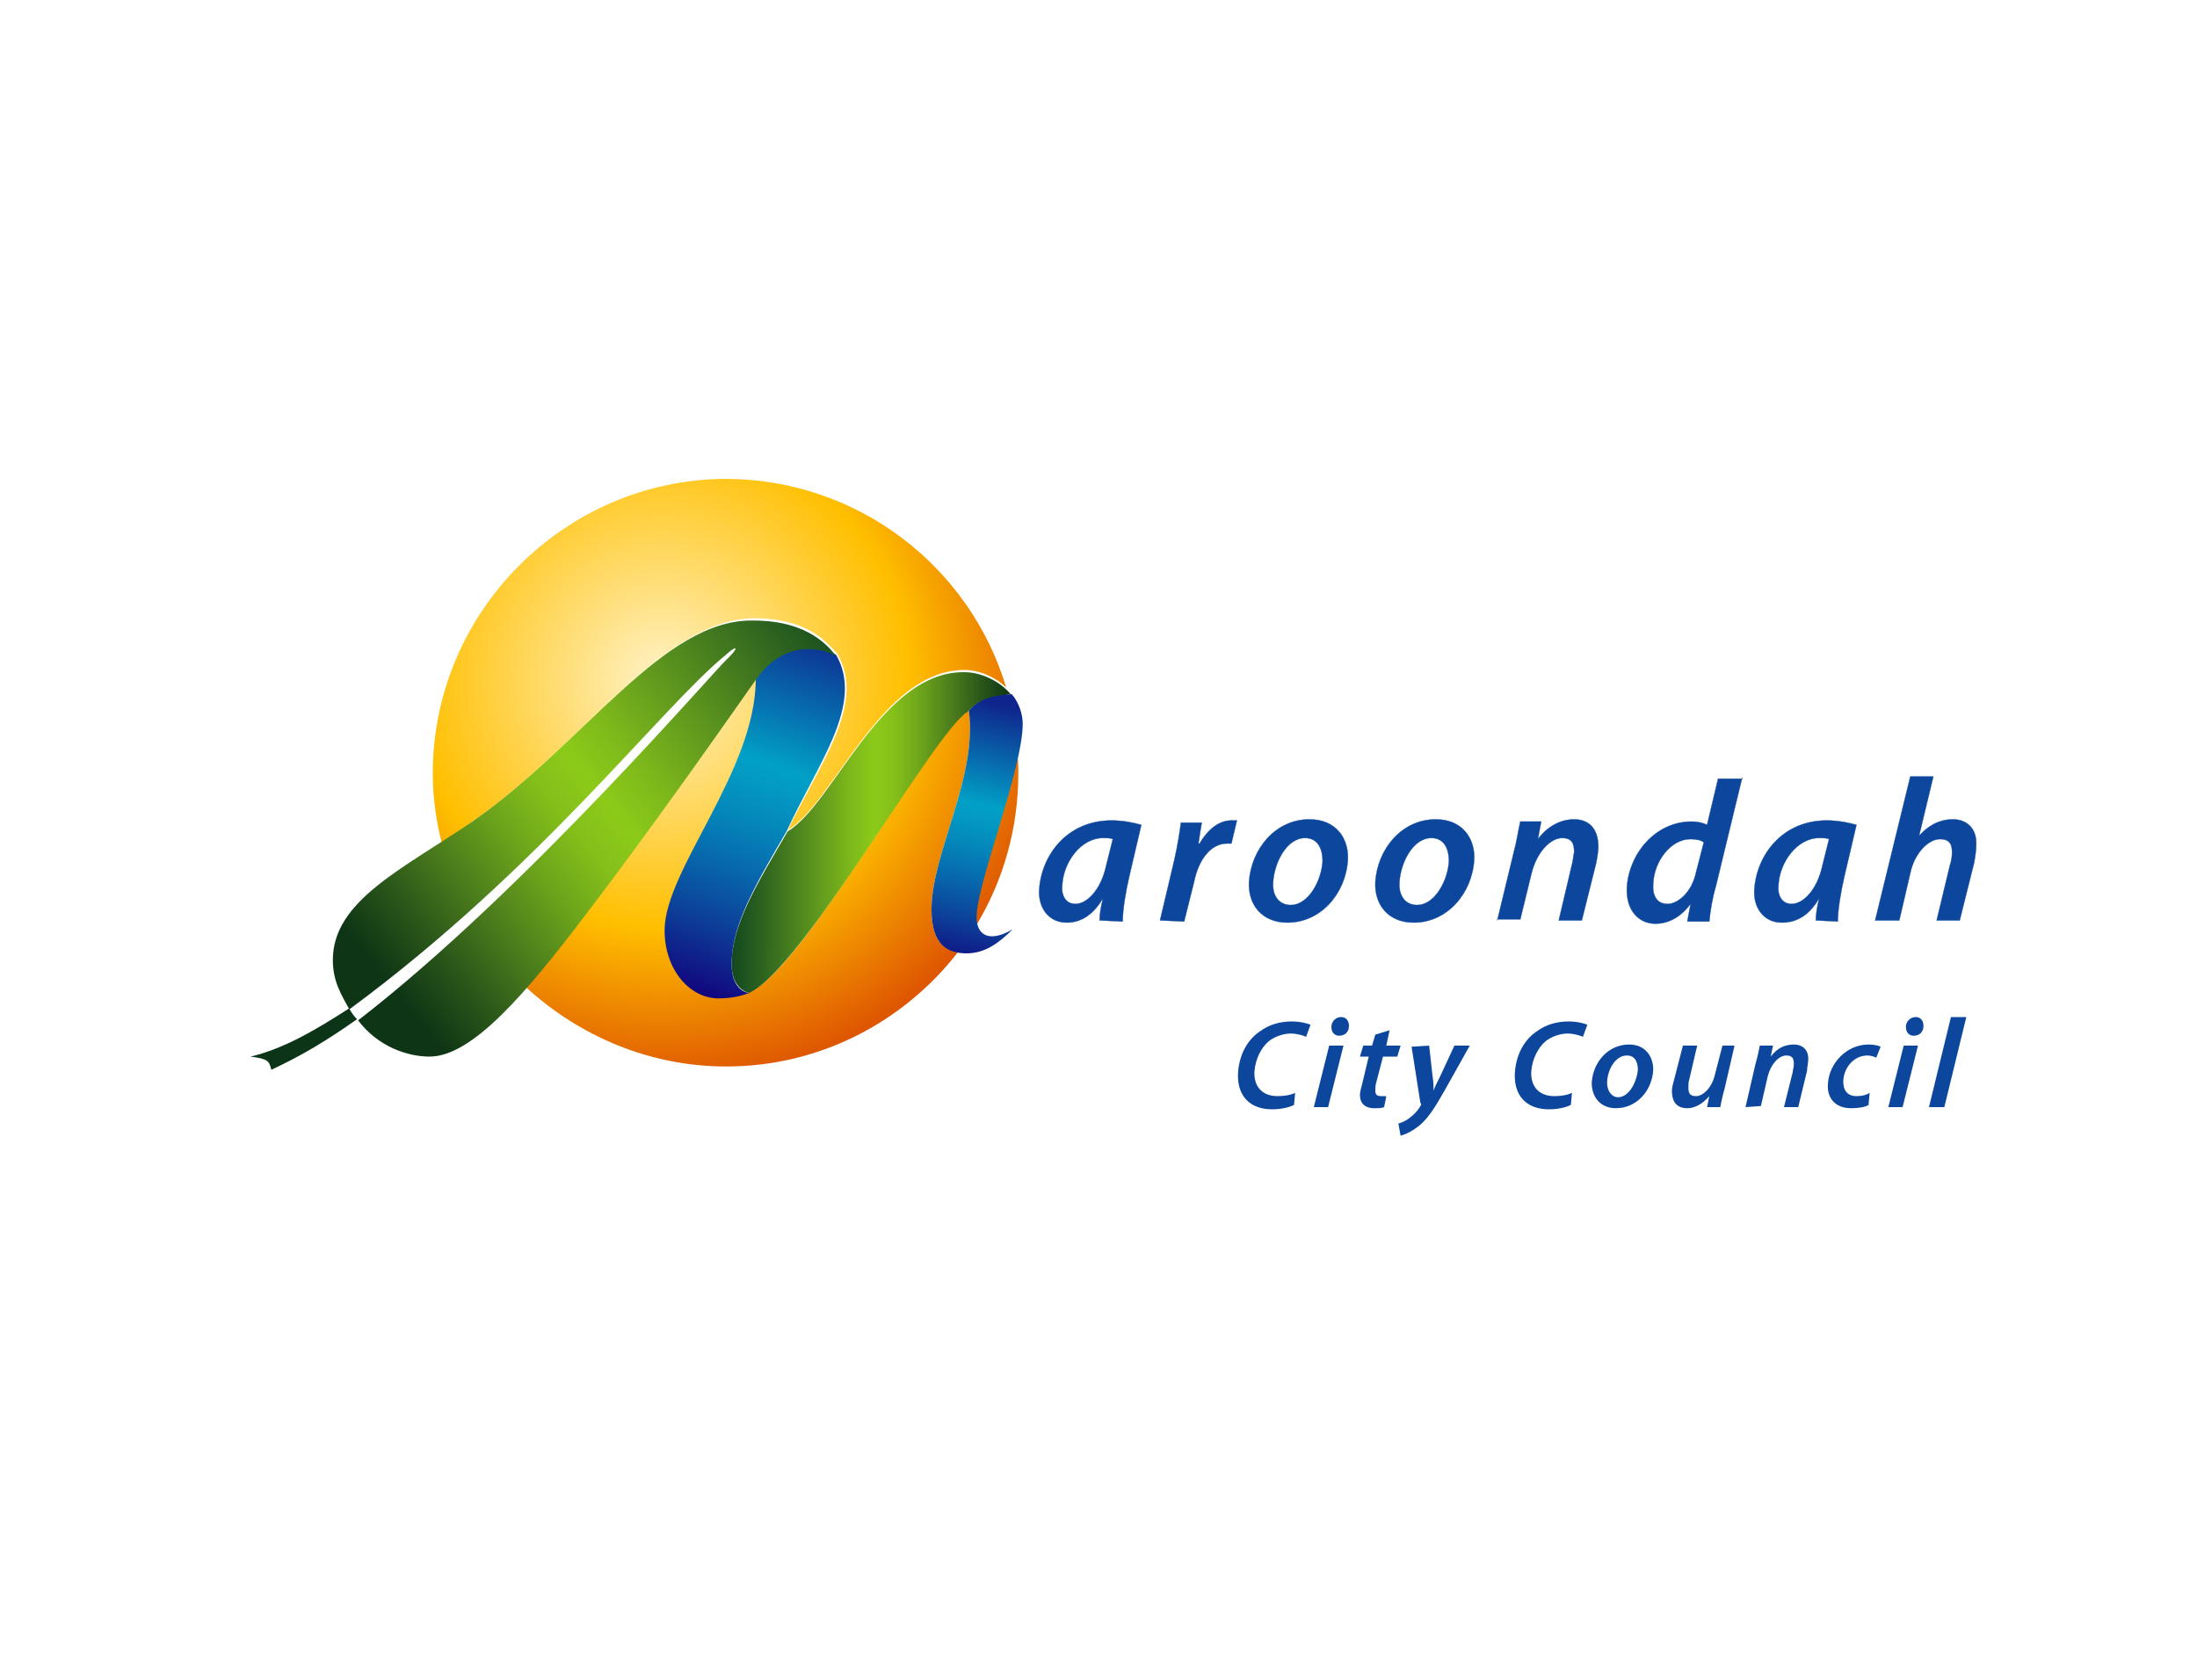 <?xml version="1.0" encoding="utf-8"?>
<!-- Generator: Adobe Illustrator 25.2.3, SVG Export Plug-In . SVG Version: 6.00 Build 0)  -->
<svg version="1.1" id="Layer_1" xmlns="http://www.w3.org/2000/svg" xmlns:xlink="http://www.w3.org/1999/xlink" x="0px" y="0px"
	 viewBox="0 0 200 153" style="enable-background:new 0 0 200 153;" xml:space="preserve">
<style type="text/css">
	.st0{fill:#0C479D;}
	.st1{fill:none;stroke:#0C479D;stroke-width:2.657223e-02;}
</style>
<g>
	<g>
		<g>
			<defs>
				<path id="SVGID_1_" d="M53.3,83.2c-1.9,2.5-3.7,4.7-5.4,6.7c4.8,4.4,11.2,7.2,18.2,7.2c8.6,0,16.2-4.1,21.1-10.4
					c-1.3-0.2-2.4-1.1-2.4-3.9c0-5.1,4.2-12,3.4-18.1c-3.1,1.5-15,23.5-19.9,25.6c-0.5,0.2-1.4,0.5-2.8,0.5c-2.6,0-4.9-2.6-4.9-6.2
					c0-5.5,8.3-14.5,8.3-22.9C64.8,67.5,58.8,76,53.3,83.2"/>
			</defs>
			<radialGradient id="SVGID_2_" cx="60.192" cy="61.977" r="44.006" gradientUnits="userSpaceOnUse">
				<stop  offset="0" style="stop-color:#FFF3C8"/>
				<stop  offset="0.512" style="stop-color:#FFBF00"/>
				<stop  offset="0.823" style="stop-color:#DF5901"/>
				<stop  offset="0.969" style="stop-color:#D13600"/>
				<stop  offset="1" style="stop-color:#D13600"/>
			</radialGradient>
			<use xlink:href="#SVGID_1_"  style="overflow:visible;fill:url(#SVGID_2_);"/>
			<clipPath id="SVGID_3_">
				<use xlink:href="#SVGID_1_"  style="overflow:visible;"/>
			</clipPath>
		</g>
	</g>
	<g>
		<g>
			<defs>
				<path id="SVGID_4_" d="M39.4,70.4c0,2.2,0.3,4.3,0.8,6.3c0.9-0.6,1.9-1.2,2.8-1.9c10.2-7.1,17.4-18.5,25.7-18.5
					c5.1,0,6.8,2.5,7.5,3.2c2.7,4.5-1.5,9.9-4.5,16.1C75.9,73.1,80.2,61,87.8,61c1.4,0,2.9,0.7,3.8,1.6c-3.3-11-13.5-19-25.6-19
					C51.4,43.7,39.4,55.7,39.4,70.4"/>
			</defs>
			<radialGradient id="SVGID_5_" cx="60.192" cy="61.977" r="44.006" gradientUnits="userSpaceOnUse">
				<stop  offset="0" style="stop-color:#FFF3C8"/>
				<stop  offset="0.512" style="stop-color:#FFBF00"/>
				<stop  offset="0.823" style="stop-color:#DF5901"/>
				<stop  offset="0.969" style="stop-color:#D13600"/>
				<stop  offset="1" style="stop-color:#D13600"/>
			</radialGradient>
			<use xlink:href="#SVGID_4_"  style="overflow:visible;fill:url(#SVGID_5_);"/>
			<clipPath id="SVGID_6_">
				<use xlink:href="#SVGID_4_"  style="overflow:visible;"/>
			</clipPath>
		</g>
	</g>
	<g>
		<g>
			<defs>
				<path id="SVGID_7_" d="M88.8,83.4c0,0.3,0,0.5,0.1,0.8c2.4-4,3.8-8.7,3.8-13.8c0-0.6,0-1.2-0.1-1.7
					C91.7,73.5,88.8,80.9,88.8,83.4"/>
			</defs>
			<radialGradient id="SVGID_8_" cx="60.192" cy="61.977" r="44.006" gradientUnits="userSpaceOnUse">
				<stop  offset="0" style="stop-color:#FFF3C8"/>
				<stop  offset="0.512" style="stop-color:#FFBF00"/>
				<stop  offset="0.823" style="stop-color:#DF5901"/>
				<stop  offset="0.969" style="stop-color:#D13600"/>
				<stop  offset="1" style="stop-color:#D13600"/>
			</radialGradient>
			<use xlink:href="#SVGID_7_"  style="overflow:visible;fill:url(#SVGID_8_);"/>
			<clipPath id="SVGID_9_">
				<use xlink:href="#SVGID_7_"  style="overflow:visible;"/>
			</clipPath>
		</g>
	</g>
	<g>
		<g>
			<defs>
				<path id="SVGID_10_" d="M71.7,75.7c-2.8,4.8-5.1,8.5-5.1,12.1c0,1.5,0.7,2.4,1.6,2.6c4.9-2.2,17-24,19.9-25.6
					c1.2-1.4,3-1.4,3.9-1.6c-0.9-1.1-2.6-2-4.2-2C80.2,61.1,75.9,73.2,71.7,75.7"/>
			</defs>
			<linearGradient id="SVGID_11_" gradientUnits="userSpaceOnUse" x1="66.6" y1="75.8" x2="92" y2="75.8">
				<stop  offset="0" style="stop-color:#13491E"/>
				<stop  offset="9.478147e-02" style="stop-color:#295F1F"/>
				<stop  offset="0.284" style="stop-color:#5A921E"/>
				<stop  offset="0.43" style="stop-color:#7EB91B"/>
				<stop  offset="0.512" style="stop-color:#8CCA19"/>
				<stop  offset="0.583" style="stop-color:#84BF1A"/>
				<stop  offset="0.678" style="stop-color:#6CA41B"/>
				<stop  offset="0.789" style="stop-color:#4B7D1C"/>
				<stop  offset="0.909" style="stop-color:#265219"/>
				<stop  offset="1" style="stop-color:#0E3515"/>
			</linearGradient>
			<use xlink:href="#SVGID_10_"  style="overflow:visible;fill:url(#SVGID_11_);"/>
			<clipPath id="SVGID_12_">
				<use xlink:href="#SVGID_10_"  style="overflow:visible;"/>
			</clipPath>
		</g>
	</g>
	<g>
		<g>
			<defs>
				<path id="SVGID_13_" d="M22.8,96.2c1.6,0.2,1.7,0.4,1.9,1.2c2.8-1.3,5.1-2.7,7.8-4.6c-0.2-0.2-0.6-0.7-0.7-1
					C28.7,93.8,25.8,95.5,22.8,96.2"/>
			</defs>
			<use xlink:href="#SVGID_13_"  style="overflow:visible;fill:#0C3417;"/>
			<clipPath id="SVGID_14_">
				<use xlink:href="#SVGID_13_"  style="overflow:visible;"/>
			</clipPath>
		</g>
	</g>
	<g>
		<g>
			<defs>
				<path id="SVGID_15_" d="M68.8,61.8c0,8.4-8.3,17.4-8.3,22.9c0,3.6,2.3,6.2,4.9,6.2c1.4,0,2.3-0.3,2.8-0.5
					c-0.9-0.1-1.6-1-1.6-2.6c0-3.6,2.2-7.3,5-12.1c2.9-6.3,7.1-11.6,4.5-16.1c-0.9-0.4-1.4-0.6-2.6-0.6C72.2,59,70.4,59.5,68.8,61.8
					"/>
			</defs>
			<linearGradient id="SVGID_16_" gradientUnits="userSpaceOnUse" x1="74.915" y1="57.024" x2="62.88" y2="91.068">
				<stop  offset="0" style="stop-color:#0F248C"/>
				<stop  offset="0.372" style="stop-color:#01A0C6"/>
				<stop  offset="0.425" style="stop-color:#0399C3"/>
				<stop  offset="0.517" style="stop-color:#0488BB"/>
				<stop  offset="0.637" style="stop-color:#076BAE"/>
				<stop  offset="0.78" style="stop-color:#0C449B"/>
				<stop  offset="0.94" style="stop-color:#111284"/>
				<stop  offset="0.992" style="stop-color:#13017C"/>
				<stop  offset="1" style="stop-color:#13017C"/>
			</linearGradient>
			<use xlink:href="#SVGID_15_"  style="overflow:visible;fill:url(#SVGID_16_);"/>
			<clipPath id="SVGID_17_">
				<use xlink:href="#SVGID_15_"  style="overflow:visible;"/>
			</clipPath>
		</g>
	</g>
	<g>
		<g>
			<defs>
				<path id="SVGID_18_" d="M43,74.8c-6.3,4.3-12.7,7.2-12.7,12.6c0,2,0.8,3.2,1.5,4.5C49.3,79,60.1,64.5,66.1,59.6
					c1-0.9,1.2-0.7,0.2,0.3c-1,0.8-18.3,21.1-33.7,33c1.8,2.4,4.5,3.3,6.5,3.3c3.9,0,8.8-5.8,14.2-12.9c5.5-7.2,11.5-15.7,15.5-21.4
					c1.5-2.2,3.4-2.8,4.7-2.8c1.2,0,1.7,0.2,2.6,0.6c-0.6-0.7-2.4-3.2-7.5-3.2C60.4,56.3,53.2,67.7,43,74.8"/>
			</defs>
			<linearGradient id="SVGID_19_" gradientUnits="userSpaceOnUse" x1="77.069" y1="56.963" x2="35.672" y2="89.965">
				<stop  offset="0" style="stop-color:#13491E"/>
				<stop  offset="9.478147e-02" style="stop-color:#295F1F"/>
				<stop  offset="0.284" style="stop-color:#5A921E"/>
				<stop  offset="0.43" style="stop-color:#7EB91B"/>
				<stop  offset="0.512" style="stop-color:#8CCA19"/>
				<stop  offset="0.583" style="stop-color:#84BF1A"/>
				<stop  offset="0.678" style="stop-color:#6CA41B"/>
				<stop  offset="0.789" style="stop-color:#4B7D1C"/>
				<stop  offset="0.909" style="stop-color:#265219"/>
				<stop  offset="1" style="stop-color:#0E3515"/>
			</linearGradient>
			<use xlink:href="#SVGID_18_"  style="overflow:visible;fill:url(#SVGID_19_);"/>
			<clipPath id="SVGID_20_">
				<use xlink:href="#SVGID_18_"  style="overflow:visible;"/>
			</clipPath>
		</g>
	</g>
	<g>
		<g>
			<defs>
				<path id="SVGID_21_" d="M88.2,64.7c0.8,6.1-3.4,13-3.4,18.1c0,3.3,1.5,4,3.2,4s3-1,4.2-2.2c-2.2,1.3-3.3,0.5-3.3-1.1
					c0-3,4.2-13.5,4.2-17.6c0-0.8-0.3-1.9-1-2.7C91.2,63.3,89.4,63.3,88.2,64.7"/>
			</defs>
			<linearGradient id="SVGID_22_" gradientUnits="userSpaceOnUse" x1="92.637" y1="64.472" x2="86.791" y2="88.888">
				<stop  offset="0" style="stop-color:#0F248C"/>
				<stop  offset="0.372" style="stop-color:#01A0C6"/>
				<stop  offset="0.425" style="stop-color:#0399C3"/>
				<stop  offset="0.517" style="stop-color:#0488BB"/>
				<stop  offset="0.637" style="stop-color:#076BAE"/>
				<stop  offset="0.78" style="stop-color:#0C449B"/>
				<stop  offset="0.94" style="stop-color:#111284"/>
				<stop  offset="0.992" style="stop-color:#13017C"/>
				<stop  offset="1" style="stop-color:#13017C"/>
			</linearGradient>
			<use xlink:href="#SVGID_21_"  style="overflow:visible;fill:url(#SVGID_22_);"/>
			<clipPath id="SVGID_23_">
				<use xlink:href="#SVGID_21_"  style="overflow:visible;"/>
			</clipPath>
		</g>
	</g>
	<g>
		<path class="st0" d="M100.1,83.8c0-0.5,0.1-1.2,0.3-2l0,0c-1,1.7-2.2,2.2-3.3,2.2c-1.6,0-2.6-1.3-2.5-3c0.2-3.1,2.5-6.3,6.6-6.3
			c1,0,2,0.2,2.7,0.4l-1.1,4.7c-0.3,1.3-0.6,3-0.6,4.1L100.1,83.8L100.1,83.8z M101.3,76.4c-0.2-0.1-0.5-0.1-0.9-0.1
			c-2,0-3.6,2.2-3.7,4.3c-0.1,0.9,0.3,1.7,1.2,1.7c1,0,2.3-1.2,2.8-3.5L101.3,76.4z"/>
		<path class="st1" d="M100.1,83.8c0-0.5,0.1-1.2,0.3-2l0,0c-1,1.7-2.2,2.2-3.3,2.2c-1.6,0-2.6-1.3-2.5-3c0.2-3.1,2.5-6.3,6.6-6.3
			c1,0,2,0.2,2.7,0.4l-1.1,4.7c-0.3,1.3-0.6,3-0.6,4.1L100.1,83.8L100.1,83.8z M101.3,76.4c-0.2-0.1-0.5-0.1-0.9-0.1
			c-2,0-3.6,2.2-3.7,4.3c-0.1,0.9,0.3,1.7,1.2,1.7c1,0,2.3-1.2,2.8-3.5L101.3,76.4z"/>
		<path class="st0" d="M105.6,83.8l1.3-5.5c0.3-1.3,0.5-2.6,0.6-3.4h1.9c-0.1,0.6-0.2,1.2-0.3,1.9h0.1c0.7-1.2,1.7-2.1,2.9-2.1
			c0.2,0,0.3,0,0.5,0l-0.5,2.1c-0.1,0-0.3,0-0.4,0c-1.5,0-2.6,1.5-3,3.5l-0.9,3.6L105.6,83.8L105.6,83.8z"/>
		<path class="st1" d="M105.6,83.8l1.3-5.5c0.3-1.3,0.5-2.6,0.6-3.4h1.9c-0.1,0.6-0.2,1.2-0.3,1.9h0.1c0.7-1.2,1.7-2.1,2.9-2.1
			c0.2,0,0.3,0,0.5,0l-0.5,2.1c-0.1,0-0.3,0-0.4,0c-1.5,0-2.6,1.5-3,3.5l-0.9,3.6L105.6,83.8L105.6,83.8z"/>
		<path class="st0" d="M117.2,84c-2.3,0-3.6-1.6-3.5-3.7c0.2-3,2.4-5.7,5.5-5.7c2.4,0,3.6,1.7,3.5,3.7C122.5,81.4,120.2,84,117.2,84
			L117.2,84z M117.5,82.4c1.6,0,2.8-2.2,2.9-4c0-0.9-0.3-2.1-1.6-2.1c-1.7,0-2.8,2.3-2.9,4C115.8,81.5,116.4,82.4,117.5,82.4
			L117.5,82.4z"/>
		<path class="st1" d="M117.2,84c-2.3,0-3.6-1.6-3.5-3.7c0.2-3,2.4-5.7,5.5-5.7c2.4,0,3.6,1.7,3.5,3.7C122.5,81.4,120.2,84,117.2,84
			L117.2,84z M117.5,82.4c1.6,0,2.8-2.2,2.9-4c0-0.9-0.3-2.1-1.6-2.1c-1.7,0-2.8,2.3-2.9,4C115.8,81.5,116.4,82.4,117.5,82.4
			L117.5,82.4z"/>
		<path class="st0" d="M128.7,84c-2.3,0-3.6-1.6-3.5-3.7c0.2-3,2.4-5.7,5.5-5.7c2.4,0,3.6,1.7,3.5,3.7C134,81.4,131.7,84,128.7,84
			L128.7,84z M129,82.4c1.6,0,2.8-2.2,2.9-4c0-0.9-0.3-2.1-1.6-2.1c-1.7,0-2.8,2.3-2.9,4C127.3,81.5,127.9,82.4,129,82.4L129,82.4z"
			/>
		<path class="st1" d="M128.7,84c-2.3,0-3.6-1.6-3.5-3.7c0.2-3,2.4-5.7,5.5-5.7c2.4,0,3.6,1.7,3.5,3.7C134,81.4,131.7,84,128.7,84
			L128.7,84z M129,82.4c1.6,0,2.8-2.2,2.9-4c0-0.9-0.3-2.1-1.6-2.1c-1.7,0-2.8,2.3-2.9,4C127.3,81.5,127.9,82.4,129,82.4L129,82.4z"
			/>
		<path class="st0" d="M136.3,83.8l1.5-6.2c0.3-1.1,0.4-2,0.6-2.8h1.9l-0.3,1.6l0,0c0.9-1.2,2.1-1.8,3.3-1.8c1.3,0,2.2,0.8,2.2,2.5
			c0,0.4-0.1,1-0.2,1.5l-1.3,5.2h-2.1l1.2-5.1c0.1-0.3,0.1-0.7,0.2-1.1c0-0.8-0.2-1.3-1.1-1.3c-1,0-2.3,1.2-2.8,3.3l-1,4.1h-2.1
			V83.8z"/>
		<path class="st1" d="M136.3,83.8l1.5-6.2c0.3-1.1,0.4-2,0.6-2.8h1.9l-0.3,1.6l0,0c0.9-1.2,2.1-1.8,3.3-1.8c1.3,0,2.2,0.8,2.2,2.5
			c0,0.4-0.1,1-0.2,1.5l-1.3,5.2h-2.1l1.2-5.1c0.1-0.3,0.1-0.7,0.2-1.1c0-0.8-0.2-1.3-1.1-1.3c-1,0-2.3,1.2-2.8,3.3l-1,4.1h-2.1
			V83.8z"/>
		<path class="st0" d="M158.6,70.8l-2.4,9.9c-0.3,1-0.5,2.2-0.6,3.2h-2l0.3-1.6l0,0c-0.9,1.2-2,1.8-3.2,1.8c-1.6,0-2.7-1.3-2.6-3.3
			c0.2-3.1,2.6-6,5.9-6c0.5,0,1,0.1,1.4,0.3l1-4.2h2.2V70.8z M155.1,76.7c-0.2-0.2-0.7-0.3-1.2-0.3c-1.8,0-3.3,2-3.4,4
			c-0.1,1.1,0.3,1.9,1.3,1.9c0.9,0,2.2-1,2.6-2.9L155.1,76.7z"/>
		<path class="st1" d="M158.6,70.8l-2.4,9.9c-0.3,1-0.5,2.2-0.6,3.2h-2l0.3-1.6l0,0c-0.9,1.2-2,1.8-3.2,1.8c-1.6,0-2.7-1.3-2.6-3.3
			c0.2-3.1,2.6-6,5.9-6c0.5,0,1,0.1,1.4,0.3l1-4.2h2.2V70.8z M155.1,76.7c-0.2-0.2-0.7-0.3-1.2-0.3c-1.8,0-3.3,2-3.4,4
			c-0.1,1.1,0.3,1.9,1.3,1.9c0.9,0,2.2-1,2.6-2.9L155.1,76.7z"/>
		<path class="st0" d="M165.3,83.8c0-0.5,0.1-1.2,0.3-2l0,0c-1,1.7-2.2,2.2-3.4,2.2c-1.6,0-2.6-1.3-2.5-3c0.2-3.1,2.5-6.3,6.6-6.3
			c1,0,2,0.2,2.7,0.4l-1.1,4.7c-0.3,1.3-0.6,3-0.6,4.1L165.3,83.8L165.3,83.8z M166.5,76.4c-0.2-0.1-0.5-0.1-0.9-0.1
			c-2,0-3.6,2.2-3.7,4.3c-0.1,0.9,0.3,1.7,1.2,1.7c1,0,2.3-1.2,2.8-3.5L166.5,76.4z"/>
		<path class="st1" d="M165.3,83.8c0-0.5,0.1-1.2,0.3-2l0,0c-1,1.7-2.2,2.2-3.4,2.2c-1.6,0-2.6-1.3-2.5-3c0.2-3.1,2.5-6.3,6.6-6.3
			c1,0,2,0.2,2.7,0.4l-1.1,4.7c-0.3,1.3-0.6,3-0.6,4.1L165.3,83.8L165.3,83.8z M166.5,76.4c-0.2-0.1-0.5-0.1-0.9-0.1
			c-2,0-3.6,2.2-3.7,4.3c-0.1,0.9,0.3,1.7,1.2,1.7c1,0,2.3-1.2,2.8-3.5L166.5,76.4z"/>
	</g>
	<g>
		<path class="st0" d="M170.7,83.8l3.2-13.1h2.1l-1.3,5.4l0,0c0.8-0.9,1.8-1.5,3.1-1.5c1.2,0,2.2,0.8,2.1,2.4c0,0.4-0.1,1.1-0.2,1.6
			l-1.3,5.2h-2.1l1.2-5c0.1-0.3,0.2-0.7,0.2-1.2c0-0.7-0.2-1.2-1.1-1.2c-1,0-2.3,1.2-2.7,3.1l-1,4.3
			C172.9,83.8,170.7,83.8,170.7,83.8z"/>
		<path class="st1" d="M170.7,83.8l3.2-13.1h2.1l-1.3,5.4l0,0c0.8-0.9,1.8-1.5,3.1-1.5c1.2,0,2.2,0.8,2.1,2.4c0,0.4-0.1,1.1-0.2,1.6
			l-1.3,5.2h-2.1l1.2-5c0.1-0.3,0.2-0.7,0.2-1.2c0-0.7-0.2-1.2-1.1-1.2c-1,0-2.3,1.2-2.7,3.1l-1,4.3
			C172.9,83.8,170.7,83.8,170.7,83.8z"/>
	</g>
	<g>
		<path class="st0" d="M117.8,100.6c-0.4,0.2-1.1,0.4-2,0.4c-2,0-3.2-1.2-3.1-3.3c0.1-1.6,0.8-3,2-3.8c0.8-0.6,1.8-0.9,2.9-0.9
			c0.8,0,1.5,0.2,1.7,0.3l-0.4,1.1c-0.2-0.1-0.8-0.3-1.4-0.3c-0.7,0-1.5,0.3-2,0.7c-0.7,0.6-1.2,1.6-1.3,2.7
			c-0.1,1.3,0.6,2.3,2.1,2.3c0.6,0,1.2-0.1,1.6-0.3L117.8,100.6z"/>
		<path class="st0" d="M119.6,100.8l1.4-5.6h1.3l-1.4,5.6H119.6z M121.9,94.3c-0.4,0-0.7-0.3-0.7-0.8s0.4-0.9,0.9-0.9
			c0.4,0,0.7,0.3,0.7,0.8C122.8,94,122.4,94.3,121.9,94.3L121.9,94.3z"/>
		<path class="st0" d="M126.5,93.8l-0.3,1.4h1.3l-0.3,1h-1.3l-0.6,2.3c-0.1,0.3-0.1,0.6-0.1,0.8c0,0.3,0.1,0.5,0.5,0.5
			c0.2,0,0.3,0,0.5,0l-0.2,1c-0.2,0.1-0.6,0.1-0.9,0.1c-0.9,0-1.3-0.5-1.3-1.2c0-0.3,0.1-0.6,0.2-1l0.6-2.5h-0.8l0.3-1h0.8l0.3-1
			L126.5,93.8z"/>
		<path class="st0" d="M130.1,95.2l0.3,2.7c0.1,0.6,0.1,1,0.1,1.4l0,0c0.1-0.3,0.3-0.7,0.6-1.3l1.3-2.8h1.4l-2.3,4.1
			c-0.8,1.4-1.4,2.4-2.2,3.1c-0.7,0.6-1.4,0.9-1.8,1l-0.2-1.1c0.3-0.1,0.6-0.2,1-0.5c0.4-0.3,0.8-0.7,1-1.1c0.1-0.1,0.1-0.2,0-0.3
			l-0.8-5.1L130.1,95.2L130.1,95.2z"/>
		<path class="st0" d="M143,100.6c-0.4,0.2-1.1,0.4-2,0.4c-2,0-3.2-1.2-3.1-3.3c0.1-1.6,0.8-3,2-3.8c0.8-0.6,1.8-0.9,2.9-0.9
			c0.8,0,1.5,0.2,1.7,0.3l-0.4,1.1c-0.2-0.1-0.8-0.3-1.4-0.3c-0.7,0-1.5,0.3-2,0.7c-0.7,0.6-1.2,1.6-1.3,2.7
			c-0.1,1.3,0.6,2.3,2.1,2.3c0.6,0,1.2-0.1,1.6-0.3L143,100.6z"/>
		<path class="st0" d="M147.1,100.9c-1.4,0-2.2-1-2.2-2.3c0.1-1.9,1.5-3.5,3.4-3.5c1.5,0,2.2,1.1,2.2,2.3
			C150.4,99.3,149,100.9,147.1,100.9L147.1,100.9z M147.3,99.9c1,0,1.7-1.4,1.8-2.5c0-0.6-0.2-1.3-1-1.3c-1.1,0-1.8,1.4-1.8,2.5
			C146.3,99.3,146.7,99.9,147.3,99.9L147.3,99.9z"/>
		<path class="st0" d="M157.9,95.2l-0.9,3.9c-0.2,0.7-0.3,1.2-0.4,1.7h-1.2l0.2-1l0,0c-0.6,0.7-1.3,1.1-2,1.1
			c-0.8,0-1.4-0.4-1.4-1.6c0-0.3,0.1-0.6,0.2-1l0.8-3.1h1.3l-0.7,3c-0.1,0.3-0.1,0.6-0.1,0.8c0,0.5,0.1,0.8,0.7,0.8
			c0.6,0,1.4-0.7,1.7-1.9l0.7-2.7C156.8,95.2,157.9,95.2,157.9,95.2z"/>
		<path class="st0" d="M158.9,100.8l0.9-3.9c0.2-0.7,0.3-1.2,0.4-1.7h1.2l-0.2,1l0,0c0.6-0.8,1.3-1.1,2.1-1.1s1.4,0.5,1.3,1.5
			c0,0.2-0.1,0.6-0.1,0.9l-0.8,3.3h-1.3l0.8-3.2c0-0.2,0.1-0.4,0.1-0.7c0-0.5-0.1-0.8-0.7-0.8c-0.6,0-1.4,0.7-1.7,2l-0.6,2.6
			L158.9,100.8L158.9,100.8z"/>
		<path class="st0" d="M170.1,100.6c-0.3,0.2-0.9,0.3-1.6,0.3c-1.4,0-2.2-0.9-2.1-2.2c0.1-1.9,1.7-3.6,3.7-3.6
			c0.5,0,0.9,0.1,1.1,0.2l-0.4,1c-0.2-0.1-0.5-0.2-0.8-0.2c-1.3,0-2.2,1.2-2.2,2.4c0,0.8,0.4,1.3,1.2,1.3c0.5,0,0.9-0.1,1.2-0.3
			L170.1,100.6z"/>
		<path class="st0" d="M171.9,100.8l1.4-5.6h1.3l-1.4,5.6H171.9z M174.2,94.3c-0.4,0-0.7-0.3-0.7-0.8s0.4-0.9,0.9-0.9
			c0.4,0,0.7,0.3,0.7,0.8C175.1,94,174.7,94.3,174.2,94.3L174.2,94.3z"/>
		<polygon class="st0" points="175.6,100.8 177.6,92.6 179,92.6 177,100.8 		"/>
	</g>
</g>
</svg>
